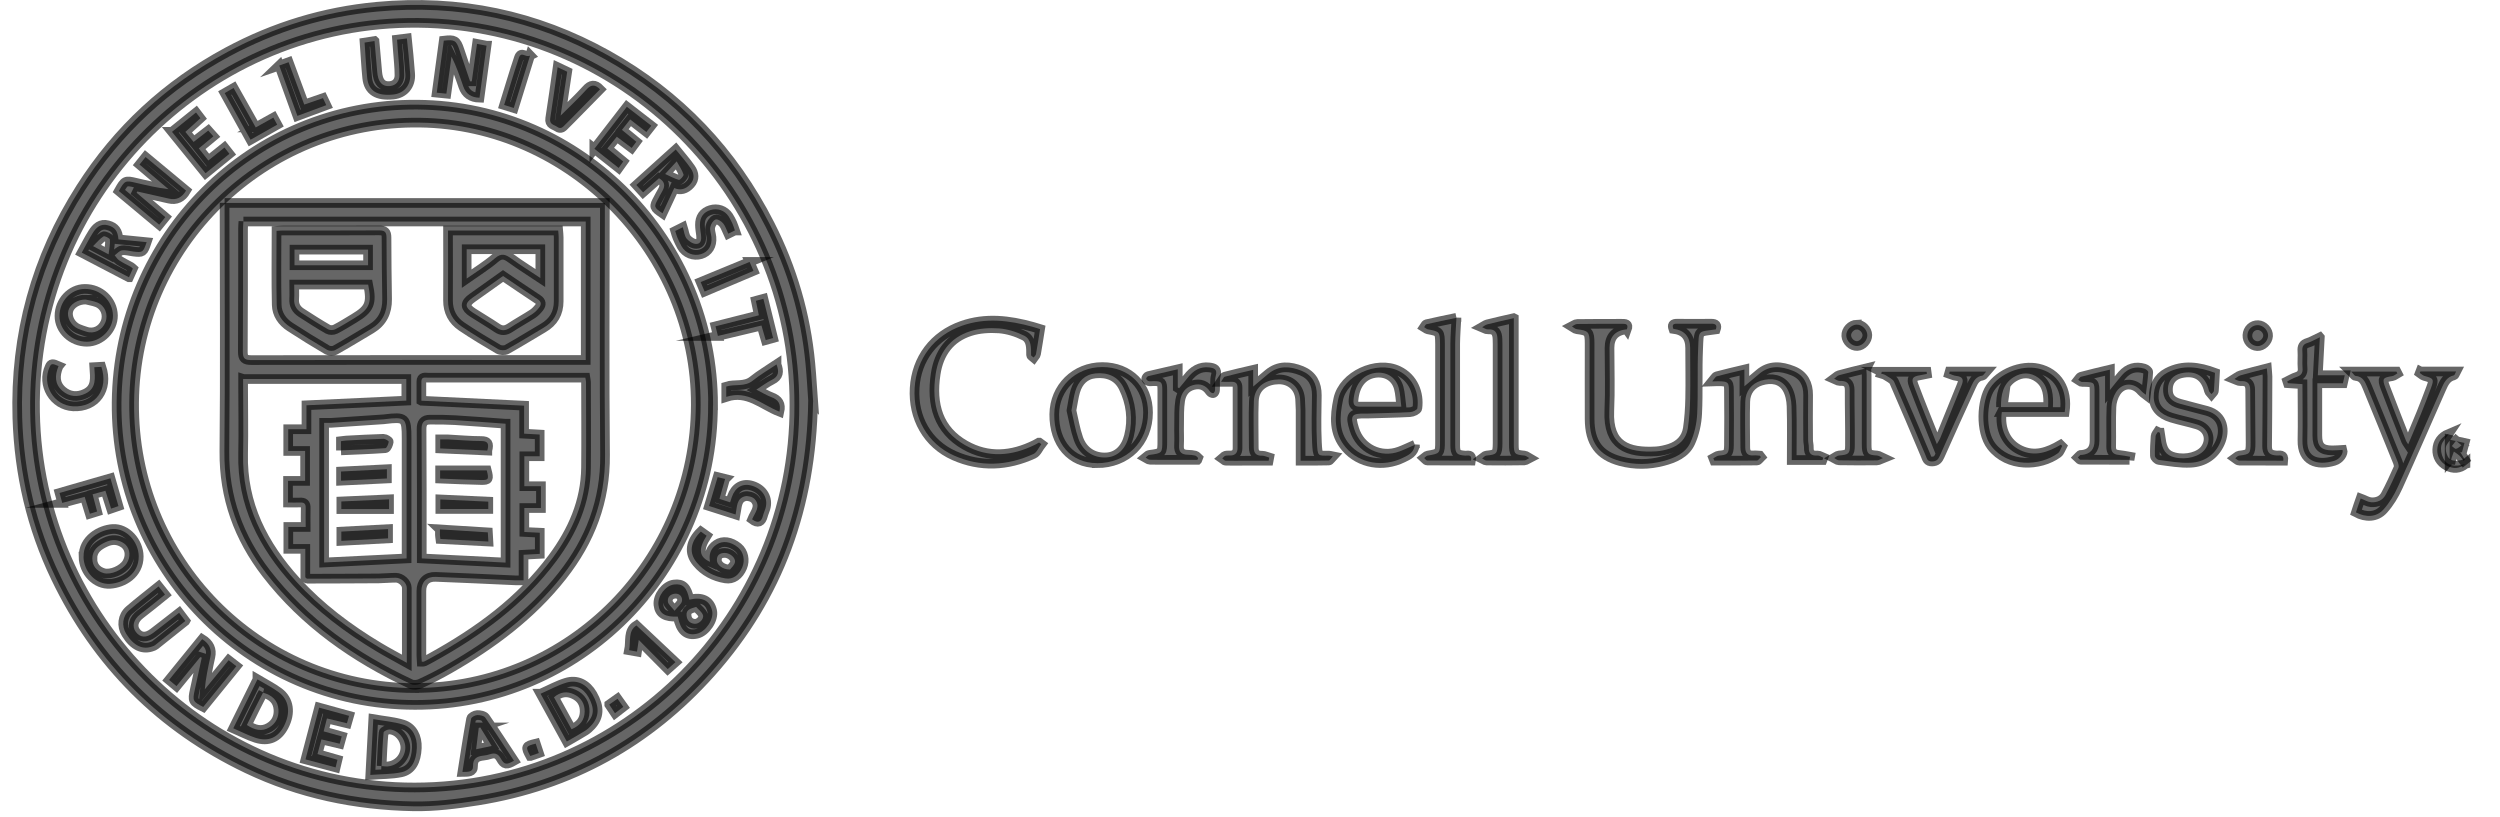 <svg width="150" height="49" viewBox="0 0 150 49" fill="none" xmlns="http://www.w3.org/2000/svg">
<g clip-path="url(#clip0_2585_1017)">
<path d="M48.783 24.102C48.673 30.406 46.726 35.777 42.682 40.325C38.927 44.543 34.252 47.133 28.672 48.031C27.398 48.234 26.094 48.402 24.808 48.379C21.331 48.315 17.983 47.62 14.825 46.114C9.645 43.639 5.815 39.81 3.336 34.647C1.887 31.629 1.146 28.431 1.041 25.076C0.891 20.082 2.16 15.475 4.842 11.275C7.061 7.799 10.01 5.075 13.649 3.117C16.447 1.611 19.437 0.701 22.606 0.406C27.525 -0.058 32.143 0.904 36.448 3.303C40.735 5.695 43.98 9.114 46.199 13.482C47.531 16.101 48.348 18.882 48.621 21.814C48.702 22.654 48.742 23.5 48.789 24.108L48.783 24.102ZM47.665 24.299C47.705 11.646 37.328 1.17 24.489 1.373C12.171 1.576 1.887 11.802 2.102 24.717C2.304 37.173 12.432 47.266 24.883 47.249C37.496 47.232 47.705 36.942 47.665 24.299Z" fill="black" fill-opacity="0.6" stroke="black" stroke-opacity="0.6" stroke-width="0.579" stroke-miterlimit="10"/>
<path d="M97.596 19.758C96.912 19.831 96.571 20.204 96.571 20.876C96.571 22.133 96.617 23.396 96.559 24.654C96.466 26.751 97.671 27.18 99.375 27.081C99.641 27.064 99.919 27 100.174 26.919C100.765 26.728 101.171 26.322 101.269 25.708C101.356 25.117 101.397 24.515 101.409 23.918C101.432 22.904 101.409 21.89 101.409 20.882C101.409 20.198 101.072 19.814 100.4 19.729C100.325 19.514 100.36 19.416 100.632 19.422C101.316 19.433 102 19.422 102.683 19.422C102.944 19.422 103.037 19.514 102.95 19.764C101.843 19.92 101.942 19.775 101.889 20.928C101.831 22.226 101.895 23.529 101.831 24.822C101.803 25.407 101.669 26.021 101.426 26.548C101.125 27.209 100.453 27.492 99.781 27.666C98.94 27.887 98.083 27.898 97.231 27.672C95.945 27.325 95.383 26.566 95.377 25.14C95.371 23.634 95.377 22.133 95.377 20.627C95.377 19.908 95.308 19.839 94.607 19.752C94.502 19.74 94.415 19.642 94.317 19.584C94.421 19.532 94.525 19.439 94.63 19.439C95.516 19.427 96.403 19.427 97.295 19.427C97.509 19.427 97.741 19.416 97.608 19.775L97.596 19.758Z" fill="black" fill-opacity="0.6" stroke="black" stroke-opacity="0.6" stroke-width="0.579" stroke-miterlimit="10"/>
<path d="M62.479 26.652C62.323 26.849 62.212 27.145 62.01 27.237C60.44 27.956 58.829 28.037 57.247 27.336C55.642 26.623 54.773 25.059 54.878 23.286C54.982 21.524 56.036 20.134 57.722 19.543C59.136 19.045 60.55 19.218 61.952 19.607C62.108 19.647 62.265 19.705 62.404 19.746C62.323 20.256 62.247 20.754 62.16 21.246C62.149 21.322 62.068 21.38 62.021 21.449C61.969 21.403 61.865 21.356 61.865 21.31C61.865 20.864 61.888 20.36 61.448 20.14C60.984 19.908 60.457 19.746 59.947 19.705C59.374 19.665 58.759 19.699 58.215 19.873C56.998 20.261 56.332 21.183 56.141 22.434C55.857 24.288 56.309 25.8 57.908 26.71C59.281 27.492 60.712 27.376 62.108 26.681C62.184 26.646 62.247 26.6 62.323 26.559C62.334 26.559 62.352 26.559 62.363 26.559C62.404 26.588 62.438 26.623 62.479 26.652Z" fill="black" fill-opacity="0.6" stroke="black" stroke-opacity="0.6" stroke-width="0.579" stroke-miterlimit="10"/>
<path d="M105.643 27.44C105.568 27.504 105.493 27.631 105.417 27.631C104.566 27.643 103.714 27.637 102.857 27.637C102.839 27.59 102.816 27.544 102.799 27.498C102.909 27.44 103.019 27.347 103.135 27.335C103.644 27.295 103.731 27.225 103.737 26.721C103.749 25.615 103.749 24.508 103.737 23.396C103.737 22.886 103.656 22.851 102.735 22.886C102.862 22.735 102.92 22.602 103.007 22.579C103.54 22.434 104.085 22.312 104.664 22.173V23.176C105.018 22.88 105.284 22.666 105.545 22.44C106.176 21.889 106.883 21.971 107.578 22.249C108.222 22.503 108.494 23.019 108.488 23.709C108.477 24.607 108.482 25.505 108.488 26.403C108.488 26.553 108.534 26.698 108.529 26.849C108.517 27.226 108.691 27.359 109.056 27.33C109.166 27.324 109.282 27.417 109.398 27.463C109.38 27.509 109.369 27.556 109.351 27.602H107.503C107.503 26.519 107.526 25.441 107.492 24.369C107.48 24.004 107.399 23.593 107.213 23.291C106.883 22.758 106.31 22.642 105.649 22.845C105.093 23.019 104.728 23.477 104.716 24.103C104.693 25.018 104.711 25.933 104.716 26.849C104.716 27.185 104.867 27.359 105.226 27.324C105.348 27.312 105.47 27.335 105.591 27.341C105.614 27.37 105.632 27.399 105.655 27.428L105.643 27.44Z" fill="black" fill-opacity="0.6" stroke="black" stroke-opacity="0.6" stroke-width="0.579" stroke-miterlimit="10"/>
<path d="M73.262 22.909C73.372 22.753 73.418 22.62 73.488 22.602C74.038 22.457 74.588 22.33 75.191 22.191V23.193C75.544 22.898 75.817 22.66 76.095 22.434C76.721 21.913 77.41 21.971 78.1 22.249C78.737 22.51 79.015 23.025 79.009 23.715C78.998 24.653 78.969 25.598 79.015 26.536C79.061 27.405 79.061 27.342 79.745 27.336C79.786 27.336 79.826 27.353 79.971 27.382C79.861 27.498 79.797 27.631 79.722 27.631C79.142 27.649 78.563 27.643 78.036 27.643C78.036 26.594 78.036 25.598 78.036 24.607C78.036 24.427 78.013 24.253 78.013 24.074C78.007 23.199 77.387 22.759 76.732 22.765C76.025 22.77 75.266 23.124 75.232 24.068C75.197 24.995 75.226 25.928 75.226 26.861C75.226 27.203 75.388 27.353 75.736 27.342C75.875 27.342 76.014 27.417 76.153 27.457C76.141 27.521 76.13 27.579 76.118 27.643C75.678 27.643 75.237 27.643 74.797 27.643C74.374 27.643 73.957 27.654 73.534 27.643C73.47 27.643 73.407 27.55 73.337 27.504C73.401 27.452 73.453 27.365 73.522 27.347C73.627 27.318 73.737 27.336 73.847 27.33C74.113 27.313 74.247 27.168 74.252 26.907C74.252 25.69 74.252 24.468 74.252 23.251C74.252 23.014 74.137 22.898 73.899 22.909C73.725 22.915 73.546 22.909 73.262 22.909Z" fill="black" fill-opacity="0.6" stroke="black" stroke-opacity="0.6" stroke-width="0.579" stroke-miterlimit="10"/>
<path d="M145.239 22.289H147.365C147.313 22.388 147.284 22.509 147.232 22.521C146.792 22.619 146.635 22.973 146.479 23.326C145.61 25.285 144.764 27.255 143.877 29.201C143.657 29.688 143.368 30.169 143.008 30.569C142.591 31.038 141.954 31.061 141.357 30.742C141.398 30.615 141.444 30.476 141.49 30.337C141.537 30.198 141.589 30.059 141.641 29.908C141.861 29.989 142.058 30.117 142.261 30.134C142.62 30.163 142.956 30.024 143.13 29.7C143.414 29.172 143.663 28.628 143.906 28.077C143.947 27.985 143.906 27.84 143.872 27.735C143.263 26.229 142.655 24.723 142.035 23.222C141.902 22.903 141.763 22.585 141.34 22.556C141.27 22.556 141.212 22.434 141.067 22.295H143.785C143.802 22.33 143.825 22.364 143.843 22.399C143.738 22.457 143.646 22.55 143.536 22.567C142.974 22.654 142.916 22.712 143.118 23.251C143.524 24.323 143.947 25.389 144.364 26.455C144.381 26.501 144.416 26.542 144.492 26.658C144.77 26.003 145.025 25.406 145.268 24.809C145.471 24.305 145.668 23.796 145.859 23.28C146.056 22.753 146.015 22.701 145.465 22.556C145.366 22.527 145.279 22.44 145.187 22.376C145.198 22.347 145.216 22.312 145.227 22.283L145.239 22.289Z" fill="black" fill-opacity="0.6" stroke="black" stroke-opacity="0.6" stroke-width="0.579" stroke-miterlimit="10"/>
<path d="M65.811 27.787C64.264 27.787 63.239 26.611 63.256 24.856C63.273 23.251 64.519 22.023 66.141 22.023C67.746 22.023 68.882 23.152 68.882 24.757C68.882 26.524 67.596 27.793 65.811 27.793V27.787ZM64.287 24.63C64.415 25.163 64.507 25.754 64.704 26.316C64.977 27.086 65.62 27.486 66.373 27.446C67.028 27.411 67.532 26.965 67.735 26.165C67.99 25.163 67.856 24.172 67.41 23.257C67.086 22.59 66.466 22.33 65.73 22.405C65.081 22.469 64.699 22.88 64.519 23.471C64.415 23.819 64.374 24.189 64.287 24.624V24.63Z" fill="black" fill-opacity="0.6" stroke="black" stroke-opacity="0.6" stroke-width="0.579" stroke-miterlimit="10"/>
<path d="M120.111 24.711C119.96 25.766 120.401 26.617 121.206 27.006C122.087 27.428 122.88 27.133 123.651 26.681C123.68 26.704 123.709 26.727 123.732 26.756C123.651 26.901 123.599 27.098 123.477 27.191C122.388 27.985 120.482 28.054 119.485 26.774C118.79 25.876 118.912 24.022 119.416 23.269C119.989 22.411 121.27 21.884 122.289 22.11C123.448 22.37 124.08 23.355 123.883 24.723H120.105L120.111 24.711ZM120.059 24.422H122.886C122.915 23.744 122.886 23.101 122.307 22.672C121.843 22.324 121.299 22.324 120.806 22.637C120.169 23.043 120.053 23.692 120.059 24.427V24.422Z" fill="black" fill-opacity="0.6" stroke="black" stroke-opacity="0.6" stroke-width="0.579" stroke-miterlimit="10"/>
<path d="M84.896 26.681C84.832 27.18 84.49 27.313 84.172 27.469C82.99 28.049 81.582 27.817 80.759 26.861C80.012 25.998 80.076 24.984 80.296 23.947C80.591 22.545 82.596 21.612 83.911 22.249C84.803 22.678 85.163 23.605 85.041 24.497C85.029 24.596 84.757 24.723 84.601 24.729C83.743 24.775 82.886 24.787 82.028 24.816C81.999 24.816 81.976 24.816 81.947 24.816C81.084 24.798 80.997 24.914 81.258 25.749C81.617 26.907 82.834 27.51 83.969 27.087C84.27 26.977 84.56 26.832 84.896 26.687V26.681ZM84.079 24.399C84.027 24.01 84.021 23.628 83.923 23.269C83.737 22.602 83.146 22.267 82.463 22.382C81.733 22.51 81.292 23.095 81.211 23.993C81.182 24.288 81.292 24.399 81.565 24.399C82.37 24.399 83.17 24.399 84.073 24.399H84.079Z" fill="black" fill-opacity="0.6" stroke="black" stroke-opacity="0.6" stroke-width="0.579" stroke-miterlimit="10"/>
<path d="M90.829 19.097C90.829 19.514 90.829 19.943 90.829 20.371C90.829 22.463 90.829 24.555 90.829 26.646C90.829 27.237 90.881 27.278 91.472 27.335C91.571 27.347 91.658 27.434 91.75 27.486C91.658 27.532 91.565 27.619 91.466 27.625C90.707 27.637 89.948 27.643 89.184 27.631C89.097 27.631 89.016 27.55 88.929 27.509C89.01 27.451 89.091 27.341 89.178 27.335C89.804 27.272 89.85 27.225 89.856 26.588C89.856 24.607 89.856 22.625 89.856 20.644C89.856 20.545 89.856 20.452 89.85 20.354C89.838 19.977 89.722 19.728 89.27 19.763C89.16 19.775 89.045 19.676 88.929 19.63C89.033 19.572 89.126 19.491 89.236 19.462C89.763 19.328 90.29 19.213 90.817 19.091L90.829 19.097Z" fill="black" fill-opacity="0.6" stroke="black" stroke-opacity="0.6" stroke-width="0.579" stroke-miterlimit="10"/>
<path d="M129.59 25.962C129.607 26.078 129.636 26.194 129.648 26.316C129.734 27.011 129.949 27.312 130.47 27.44C131.183 27.614 131.994 27.394 132.313 26.942C132.718 26.357 132.498 25.673 131.826 25.47C131.316 25.314 130.795 25.215 130.285 25.059C129.607 24.856 129.23 24.433 129.225 23.813C129.225 23.193 129.456 22.666 130.042 22.359C130.992 21.866 131.93 22.011 132.898 22.37C132.875 22.747 132.863 23.1 132.834 23.454C132.828 23.523 132.741 23.581 132.689 23.645C132.637 23.581 132.556 23.523 132.539 23.454C132.324 22.561 131.745 22.197 130.853 22.399C130.378 22.509 130.088 22.851 130.076 23.326C130.059 23.807 130.268 24.079 130.795 24.224C131.334 24.375 131.878 24.508 132.417 24.653C133.431 24.931 133.512 25.876 133.211 26.553C132.875 27.312 132.237 27.724 131.444 27.764C130.812 27.799 130.169 27.677 129.532 27.596C129.439 27.585 129.294 27.44 129.294 27.353C129.283 26.959 129.306 26.565 129.335 26.171C129.34 26.084 129.422 25.997 129.474 25.916C129.509 25.933 129.549 25.951 129.584 25.962H129.59Z" fill="black" fill-opacity="0.6" stroke="black" stroke-opacity="0.6" stroke-width="0.579" stroke-miterlimit="10"/>
<path d="M87.387 19.062C87.358 19.607 87.318 20.123 87.312 20.638C87.306 22.666 87.312 24.688 87.312 26.716C87.312 27.209 87.422 27.301 87.909 27.336C88.059 27.348 88.338 27.232 88.262 27.637C87.387 27.637 86.512 27.637 85.632 27.631C85.568 27.631 85.51 27.533 85.452 27.481C85.522 27.429 85.58 27.348 85.655 27.336C86.397 27.209 86.402 27.214 86.402 26.45C86.402 24.561 86.402 22.672 86.402 20.783C86.402 20.743 86.402 20.702 86.402 20.661C86.391 19.897 86.391 19.897 85.666 19.758C85.591 19.74 85.522 19.671 85.452 19.63C85.493 19.572 85.528 19.468 85.58 19.456C86.159 19.323 86.744 19.201 87.387 19.068V19.062Z" fill="black" fill-opacity="0.6" stroke="black" stroke-opacity="0.6" stroke-width="0.579" stroke-miterlimit="10"/>
<path d="M112.897 22.307H115.597C115.603 22.347 115.609 22.394 115.614 22.434C115.475 22.463 115.342 22.492 115.203 22.515C114.769 22.585 114.664 22.695 114.815 23.106C115.249 24.265 115.719 25.412 116.211 26.646C116.31 26.473 116.373 26.386 116.408 26.299C116.843 25.238 117.266 24.172 117.7 23.112C117.839 22.776 117.758 22.596 117.376 22.556C117.231 22.544 117.086 22.463 116.947 22.417L116.982 22.295H119.166C119.062 22.411 119.004 22.527 118.94 22.538C118.563 22.585 118.419 22.863 118.285 23.153C117.648 24.543 117.017 25.934 116.397 27.33C116.298 27.55 116.211 27.678 115.933 27.689C115.632 27.701 115.614 27.504 115.533 27.318C114.908 25.847 114.293 24.375 113.65 22.915C113.575 22.741 113.32 22.637 113.14 22.515C113.065 22.463 112.961 22.446 112.868 22.417C112.88 22.382 112.897 22.347 112.909 22.313L112.897 22.307Z" fill="black" fill-opacity="0.6" stroke="black" stroke-opacity="0.6" stroke-width="0.579" stroke-miterlimit="10"/>
<path d="M139.19 20.244C139.15 21.044 139.109 21.751 139.069 22.515H140.685C140.645 22.701 140.616 22.828 140.575 22.996H139.04C139.04 23.465 139.04 23.9 139.04 24.335C139.04 24.937 139.04 25.54 139.04 26.137C139.04 26.78 139.283 27.023 139.938 27.023C140.14 27.023 140.343 27.006 140.552 26.994C140.616 27.197 140.39 27.55 140.054 27.649C139.04 27.956 138.118 27.683 138.147 26.415C138.171 25.308 138.147 24.201 138.147 23.048C137.84 23.031 137.551 23.008 137.267 22.99C137.255 22.956 137.249 22.915 137.238 22.88C137.417 22.793 137.597 22.678 137.788 22.62C138.061 22.533 138.182 22.382 138.153 22.081C138.124 21.739 138.165 21.397 138.142 21.055C138.124 20.8 138.194 20.65 138.454 20.574C138.675 20.511 138.872 20.383 139.185 20.238L139.19 20.244Z" fill="black" fill-opacity="0.6" stroke="black" stroke-opacity="0.6" stroke-width="0.579" stroke-miterlimit="10"/>
<path d="M71.842 27.591C71.303 27.591 70.759 27.591 70.22 27.591C69.809 27.591 69.397 27.596 68.992 27.585C68.905 27.585 68.824 27.504 68.737 27.457C68.812 27.399 68.876 27.301 68.957 27.295C69.739 27.191 69.739 27.197 69.739 26.409C69.739 25.412 69.739 24.41 69.739 23.413C69.739 22.921 69.687 22.869 69.206 22.869C69.113 22.869 69.009 22.892 68.922 22.869C68.859 22.851 68.777 22.782 68.772 22.724C68.772 22.672 68.841 22.579 68.899 22.567C69.478 22.428 70.058 22.295 70.666 22.156V23.245C70.666 23.245 70.724 23.274 70.747 23.292C70.921 23.083 71.095 22.88 71.263 22.666C71.593 22.237 72.004 21.976 72.561 22.046C72.839 22.081 73.053 22.15 72.949 22.538C72.874 22.805 72.92 23.106 72.903 23.396C72.903 23.465 72.856 23.57 72.804 23.587C72.758 23.605 72.642 23.552 72.607 23.5C72.358 23.124 72.022 22.985 71.582 23.106C71.112 23.234 70.88 23.599 70.811 24.027C70.736 24.508 70.753 25.007 70.747 25.499C70.736 25.91 70.765 26.322 70.742 26.727C70.718 27.116 70.892 27.278 71.269 27.284C71.419 27.284 71.57 27.301 71.715 27.336C71.779 27.353 71.831 27.428 71.889 27.481C71.877 27.515 71.865 27.55 71.848 27.585L71.842 27.591Z" fill="black" fill-opacity="0.6" stroke="black" stroke-opacity="0.6" stroke-width="0.579" stroke-miterlimit="10"/>
<path d="M127.771 27.591C126.791 27.591 125.812 27.591 124.827 27.585C124.775 27.585 124.723 27.492 124.671 27.446C124.723 27.394 124.769 27.342 124.827 27.295C124.845 27.284 124.879 27.295 124.908 27.295C125.418 27.245 125.673 26.961 125.673 26.444C125.673 25.488 125.673 24.532 125.673 23.57C125.673 22.938 125.667 22.933 125.036 22.915C124.984 22.915 124.92 22.927 124.874 22.91C124.81 22.881 124.758 22.828 124.694 22.788C124.746 22.724 124.793 22.626 124.856 22.608C125.418 22.457 125.986 22.324 126.594 22.179V23.402C126.896 23.031 127.104 22.753 127.33 22.498C127.689 22.093 128.141 21.959 128.657 22.116C128.756 22.145 128.9 22.261 128.895 22.33C128.871 22.759 128.808 23.188 128.75 23.686C128.622 23.587 128.547 23.541 128.495 23.477C128.043 22.927 127.336 22.938 126.959 23.535C126.797 23.79 126.699 24.115 126.687 24.416C126.652 25.21 126.687 26.003 126.67 26.797C126.664 27.133 126.815 27.266 127.122 27.295C127.353 27.319 127.579 27.365 127.805 27.405C127.794 27.469 127.782 27.533 127.771 27.597V27.591Z" fill="black" fill-opacity="0.6" stroke="black" stroke-opacity="0.6" stroke-width="0.579" stroke-miterlimit="10"/>
<path d="M111.976 22.11C111.982 22.255 111.999 22.37 111.999 22.486C111.999 23.883 111.999 25.273 111.999 26.669C111.999 27.226 112.081 27.301 112.625 27.33C112.741 27.336 112.857 27.434 112.973 27.486C112.851 27.533 112.735 27.625 112.614 27.625C111.855 27.637 111.096 27.631 110.331 27.62C110.238 27.62 110.145 27.527 110.053 27.481C110.145 27.428 110.232 27.342 110.331 27.33C110.893 27.284 110.997 27.232 110.997 26.745C111.009 25.632 110.974 24.52 110.98 23.408C110.98 22.962 110.771 22.84 110.371 22.857C110.267 22.857 110.157 22.77 110.047 22.724C110.145 22.654 110.232 22.544 110.337 22.515C110.858 22.37 111.385 22.243 111.982 22.098L111.976 22.11Z" fill="black" fill-opacity="0.6" stroke="black" stroke-opacity="0.6" stroke-width="0.579" stroke-miterlimit="10"/>
<path d="M136.989 27.643C136.079 27.643 135.21 27.643 134.347 27.637C134.266 27.637 134.19 27.544 134.115 27.492C134.19 27.44 134.266 27.348 134.347 27.336C134.99 27.261 135.036 27.22 135.036 26.559C135.036 25.505 135.013 24.456 135.013 23.402C135.013 22.996 134.828 22.84 134.434 22.869C134.312 22.875 134.185 22.788 134.063 22.741C134.185 22.666 134.295 22.562 134.428 22.521C134.938 22.376 135.448 22.249 136.01 22.104C136.021 22.272 136.05 22.428 136.05 22.585C136.05 23.981 136.039 25.372 136.027 26.768C136.027 27.162 136.178 27.301 136.601 27.33C136.769 27.342 137.047 27.232 137 27.643H136.989Z" fill="black" fill-opacity="0.6" stroke="black" stroke-opacity="0.6" stroke-width="0.579" stroke-miterlimit="10"/>
<path d="M111.409 19.48C111.722 19.468 112.034 19.781 112.04 20.105C112.046 20.424 111.75 20.749 111.432 20.76C111.113 20.772 110.8 20.482 110.777 20.152C110.754 19.816 111.061 19.486 111.409 19.474V19.48Z" fill="black" fill-opacity="0.6" stroke="black" stroke-opacity="0.6" stroke-width="0.579" stroke-miterlimit="10"/>
<path d="M136.084 20.157C136.067 20.482 135.748 20.783 135.436 20.766C135.094 20.748 134.827 20.459 134.845 20.111C134.862 19.763 135.14 19.497 135.482 19.508C135.806 19.52 136.102 19.833 136.084 20.157Z" fill="black" fill-opacity="0.6" stroke="black" stroke-opacity="0.6" stroke-width="0.579" stroke-miterlimit="10"/>
<path d="M146.978 27.59V26.379C147.296 26.449 147.586 26.513 147.87 26.576C147.818 26.762 147.771 26.953 147.719 27.138C147.684 27.138 147.65 27.133 147.615 27.127L147.893 27.584C147.893 27.584 147.841 27.625 147.812 27.648C147.731 27.544 147.661 27.422 147.563 27.335C147.464 27.243 147.343 27.173 147.232 27.092C147.192 27.208 147.146 27.329 147.105 27.445C147.088 27.492 147.082 27.544 147.07 27.596C147.041 27.596 147.012 27.59 146.983 27.584L146.978 27.59ZM147.36 26.443C147.25 26.582 147.18 26.669 147.111 26.762C147.198 26.82 147.29 26.941 147.36 26.93C147.482 26.907 147.58 26.797 147.69 26.721C147.597 26.646 147.505 26.57 147.36 26.443Z" fill="black" fill-opacity="0.6" stroke="black" stroke-opacity="0.6" stroke-width="0.579" stroke-miterlimit="10"/>
<path d="M147.927 27.834C147.58 28.13 147.191 28.147 146.803 27.939C146.421 27.736 146.218 27.382 146.235 26.971C146.253 26.542 146.485 26.212 146.925 26.027C146.757 26.282 146.531 26.49 146.479 26.733C146.427 26.971 146.479 27.278 146.6 27.504C146.826 27.95 147.29 28.031 147.927 27.84V27.834Z" fill="black" fill-opacity="0.6" stroke="black" stroke-opacity="0.6" stroke-width="0.579" stroke-miterlimit="10"/>
<path d="M42.779 24.322C42.779 34.247 34.755 42.312 24.894 42.294C14.859 42.277 6.905 34.026 6.997 24.137C7.096 14.253 15.074 6.182 25.062 6.28C34.929 6.379 42.797 14.508 42.785 24.322H42.779ZM24.854 41.28C34.263 41.28 41.719 33.586 41.748 24.287C41.771 15.174 34.268 7.491 25.207 7.358C15.873 7.219 8.127 14.716 8.046 24.148C7.965 33.609 15.462 41.228 24.854 41.286V41.28Z" fill="black" fill-opacity="0.6" stroke="black" stroke-opacity="0.6" stroke-width="0.579" stroke-miterlimit="10"/>
<path d="M8.203 11.57C8.771 12.051 9.338 12.532 9.918 13.03C9.802 13.175 9.692 13.314 9.553 13.482C8.73 12.799 7.93 12.127 7.131 11.46C7.484 10.829 7.519 10.817 8.151 10.968C8.788 11.118 9.425 11.269 10.109 11.35C9.541 10.869 8.973 10.383 8.371 9.873C8.487 9.728 8.597 9.595 8.736 9.421C9.558 10.105 10.364 10.777 11.163 11.437C10.916 11.862 10.574 12.022 10.138 11.918C9.506 11.773 8.869 11.628 8.237 11.489C8.226 11.512 8.209 11.541 8.197 11.565L8.203 11.57Z" fill="black" fill-opacity="0.6" stroke="black" stroke-opacity="0.6" stroke-width="0.579" stroke-miterlimit="10"/>
<path d="M29.193 2.741C29.048 3.819 28.909 4.844 28.77 5.864C28.272 5.852 27.948 5.626 27.797 5.186C27.588 4.583 27.386 3.981 27.09 3.396C26.992 4.12 26.893 4.85 26.783 5.62C26.592 5.603 26.424 5.586 26.204 5.562C26.349 4.502 26.488 3.471 26.627 2.44C27.276 2.364 27.374 2.422 27.565 2.99C27.779 3.622 27.988 4.247 28.203 4.879C28.237 4.879 28.272 4.879 28.307 4.879C28.411 4.143 28.515 3.407 28.62 2.631C28.828 2.671 29.002 2.706 29.187 2.741H29.193Z" fill="black" fill-opacity="0.6" stroke="black" stroke-opacity="0.6" stroke-width="0.579" stroke-miterlimit="10"/>
<path d="M12.009 39.433C11.545 40.001 11.076 40.569 10.589 41.166C10.439 41.038 10.305 40.928 10.143 40.795C10.821 39.966 11.476 39.155 12.13 38.35C12.559 38.616 12.723 38.97 12.623 39.41C12.484 40.047 12.345 40.685 12.287 41.363C12.756 40.789 13.225 40.215 13.718 39.613C13.874 39.735 14.008 39.839 14.181 39.972C13.509 40.801 12.849 41.612 12.194 42.417C11.568 42.099 11.545 42.041 11.684 41.403C11.829 40.754 11.968 40.105 12.107 39.456C12.072 39.445 12.043 39.439 12.009 39.428V39.433Z" fill="black" fill-opacity="0.6" stroke="black" stroke-opacity="0.6" stroke-width="0.579" stroke-miterlimit="10"/>
<path d="M32.438 41.623C32.977 41.386 33.458 41.119 33.968 40.963C34.623 40.76 35.191 41.05 35.55 41.669C35.984 42.423 35.961 43.019 35.457 43.547C35.353 43.657 35.243 43.761 35.115 43.842C34.767 44.056 34.414 44.259 34.008 44.491C33.487 43.541 32.983 42.62 32.433 41.623H32.438ZM33.238 41.837C33.591 42.481 33.939 43.112 34.292 43.755C34.802 43.541 35.069 43.205 35.08 42.706C35.092 42.226 34.872 41.861 34.437 41.658C34.02 41.461 33.62 41.507 33.238 41.837Z" fill="black" fill-opacity="0.6" stroke="black" stroke-opacity="0.6" stroke-width="0.579" stroke-miterlimit="10"/>
<path d="M22.397 43.147C23.035 43.257 23.62 43.303 24.17 43.471C24.75 43.645 25.039 44.207 25.01 44.874C24.976 45.673 24.692 46.206 24.072 46.339C23.487 46.461 22.872 46.444 22.218 46.496C22.282 45.325 22.334 44.283 22.397 43.147ZM22.89 45.963C23.046 45.974 23.156 45.998 23.261 45.986C23.863 45.934 24.327 45.43 24.321 44.839C24.315 44.306 23.881 43.796 23.377 43.767C23.255 43.761 23.023 43.871 23.017 43.947C22.954 44.607 22.93 45.273 22.896 45.963H22.89Z" fill="black" fill-opacity="0.6" stroke="black" stroke-opacity="0.6" stroke-width="0.579" stroke-miterlimit="10"/>
<path d="M5.016 33.396C4.987 32.365 6.001 31.785 6.771 31.739C7.576 31.693 8.318 32.504 8.324 33.385C8.33 34.45 7.385 34.978 6.609 35.03C5.757 35.088 5.021 34.306 5.01 33.396H5.016ZM5.543 33.523C5.537 33.941 5.786 34.259 6.221 34.387C6.644 34.508 7.356 34.207 7.611 33.79C7.843 33.419 7.814 32.962 7.542 32.689C7.513 32.66 7.484 32.631 7.449 32.608C7.09 32.359 6.719 32.347 6.325 32.533C5.89 32.736 5.543 32.99 5.537 33.529L5.543 33.523Z" fill="black" fill-opacity="0.6" stroke="black" stroke-opacity="0.6" stroke-width="0.579" stroke-miterlimit="10"/>
<path d="M15.445 40.76C15.914 41.038 16.343 41.252 16.726 41.536C17.345 41.994 17.45 42.77 17.038 43.564C16.679 44.254 16.117 44.514 15.358 44.277C14.906 44.132 14.483 43.906 13.997 43.697C14.483 42.712 14.947 41.78 15.445 40.766V40.76ZM15.787 41.548C15.619 41.884 15.457 42.197 15.294 42.515C15.132 42.84 14.976 43.164 14.813 43.5C15.271 43.802 15.706 43.917 16.158 43.645C16.558 43.408 16.737 43.02 16.708 42.573C16.673 42.035 16.343 41.716 15.781 41.559L15.787 41.548Z" fill="black" fill-opacity="0.6" stroke="black" stroke-opacity="0.6" stroke-width="0.579" stroke-miterlimit="10"/>
<path d="M7.733 16.634C6.771 16.13 5.868 15.655 4.906 15.157C5.132 14.751 5.329 14.351 5.566 13.98C5.769 13.656 6.036 13.395 6.476 13.517C6.899 13.633 7.067 13.865 7.107 14.363C7.669 14.421 8.231 14.473 8.799 14.531C8.591 15.145 8.562 15.162 8.005 15.093C7.774 15.064 7.536 14.989 7.316 15.023C7.16 15.046 7.026 15.214 6.881 15.319C6.968 15.423 7.044 15.551 7.148 15.62C7.374 15.771 7.623 15.887 7.861 16.02C7.895 16.037 7.919 16.072 7.971 16.118C7.901 16.275 7.832 16.431 7.739 16.634H7.733ZM6.516 15.255C6.557 14.902 6.621 14.635 6.592 14.374C6.586 14.293 6.273 14.137 6.209 14.183C5.989 14.322 5.821 14.537 5.584 14.768C5.92 14.948 6.146 15.064 6.516 15.261V15.255Z" fill="black" fill-opacity="0.6" stroke="black" stroke-opacity="0.6" stroke-width="0.579" stroke-miterlimit="10"/>
<path d="M41.361 35.98C42.126 35.795 42.589 36.032 42.728 36.646C42.844 37.151 42.346 37.904 41.813 38.025C41.199 38.164 40.839 37.84 40.666 36.994C39.918 37.035 39.565 36.82 39.507 36.293C39.449 35.766 39.93 35.134 40.44 35.071C40.972 35.001 41.216 35.244 41.361 35.98ZM41.766 36.415C41.413 36.519 41.169 36.583 41.193 36.913C41.21 37.203 41.372 37.4 41.674 37.429C41.934 37.452 42.253 37.145 42.178 36.907C42.114 36.716 41.911 36.577 41.766 36.409V36.415ZM40.474 36.646C40.689 36.38 40.897 36.229 40.92 36.055C40.955 35.824 40.793 35.598 40.503 35.621C40.219 35.644 40.034 35.835 40.075 36.113C40.098 36.264 40.277 36.397 40.474 36.646Z" fill="black" fill-opacity="0.6" stroke="black" stroke-opacity="0.6" stroke-width="0.579" stroke-miterlimit="10"/>
<path d="M39.541 10.695C39.217 10.985 38.921 11.246 38.585 11.541C38.464 11.408 38.336 11.275 38.18 11.101C38.962 10.4 39.727 9.711 40.544 8.969C40.856 9.357 41.175 9.711 41.442 10.099C41.65 10.394 41.697 10.742 41.424 11.043C41.152 11.35 40.816 11.449 40.457 11.281C40.213 11.796 39.982 12.295 39.75 12.799C39.228 12.434 39.223 12.416 39.489 11.93C39.576 11.773 39.651 11.611 39.744 11.46C39.929 11.142 39.883 10.893 39.541 10.695ZM39.912 10.441C40.202 10.574 40.462 10.719 40.735 10.794C40.798 10.811 41.042 10.545 41.013 10.47C40.926 10.209 40.764 9.971 40.602 9.682C40.347 9.96 40.179 10.145 39.906 10.441H39.912Z" fill="black" fill-opacity="0.6" stroke="black" stroke-opacity="0.6" stroke-width="0.579" stroke-miterlimit="10"/>
<path d="M11.111 37.266C10.491 37.759 9.9 38.24 9.303 38.709C9.262 38.744 9.205 38.761 9.158 38.779C8.573 39.01 8.017 38.75 7.571 38.025C7.281 37.562 7.345 36.965 7.762 36.606C8.318 36.125 8.903 35.679 9.512 35.186C9.639 35.349 9.755 35.493 9.9 35.673C9.39 36.084 8.909 36.484 8.411 36.861C8.011 37.168 7.901 37.579 8.15 37.915C8.411 38.263 8.77 38.292 9.193 37.973C9.703 37.585 10.207 37.185 10.746 36.768C10.867 36.93 10.983 37.075 11.117 37.255L11.111 37.266Z" fill="black" fill-opacity="0.6" stroke="black" stroke-opacity="0.6" stroke-width="0.579" stroke-miterlimit="10"/>
<path d="M22.472 2.468C22.53 3.129 22.582 3.725 22.634 4.322C22.646 4.444 22.663 4.566 22.698 4.681C22.802 5.029 23.04 5.203 23.405 5.162C23.782 5.122 23.967 4.855 23.967 4.519C23.967 4.032 23.909 3.54 23.874 3.053C23.857 2.839 23.84 2.625 23.822 2.381C24.025 2.358 24.199 2.335 24.413 2.306C24.448 2.665 24.483 2.995 24.517 3.326C24.552 3.691 24.581 4.061 24.61 4.426C24.662 5.104 24.251 5.603 23.596 5.672C22.629 5.771 22.113 5.452 22.032 4.676C21.962 3.986 21.928 3.291 21.875 2.555C22.061 2.526 22.241 2.497 22.466 2.462L22.472 2.468Z" fill="black" fill-opacity="0.6" stroke="black" stroke-opacity="0.6" stroke-width="0.579" stroke-miterlimit="10"/>
<path d="M27.745 46.316C27.919 45.221 28.075 44.167 28.267 43.124C28.284 43.026 28.504 42.91 28.632 42.904C28.794 42.898 29.031 42.944 29.113 43.054C29.703 43.906 30.265 44.781 30.839 45.644C30.387 45.899 30.265 45.899 30.04 45.499C29.877 45.216 29.692 45.163 29.408 45.25C29.28 45.291 29.141 45.326 29.008 45.337C28.626 45.378 28.371 45.499 28.382 45.963C28.394 46.34 28.081 46.311 27.745 46.316ZM28.823 43.645C28.788 43.657 28.759 43.663 28.724 43.675C28.672 44.086 28.626 44.497 28.568 44.955C28.898 44.885 29.17 44.828 29.501 44.758C29.252 44.352 29.031 43.999 28.817 43.645H28.823Z" fill="black" fill-opacity="0.6" stroke="black" stroke-opacity="0.6" stroke-width="0.579" stroke-miterlimit="10"/>
<path d="M6.778 18.929C6.789 19.751 6.048 20.505 5.213 20.505C4.31 20.505 3.562 19.803 3.568 18.957C3.568 18.077 4.257 17.341 5.086 17.335C6.007 17.324 6.76 18.036 6.778 18.929ZM5.167 17.973C4.651 17.955 4.199 18.262 4.101 18.639C3.997 19.039 4.252 19.525 4.669 19.716C4.831 19.792 4.999 19.838 5.167 19.896C5.648 20.058 6.135 19.815 6.326 19.334C6.511 18.865 6.297 18.332 5.827 18.146C5.59 18.054 5.329 18.019 5.161 17.978L5.167 17.973Z" fill="black" fill-opacity="0.6" stroke="black" stroke-opacity="0.6" stroke-width="0.579" stroke-miterlimit="10"/>
<path d="M42.05 31.895C42.166 31.976 42.282 32.063 42.398 32.144C41.882 32.944 41.946 33.425 42.601 33.709C42.52 33.274 42.63 32.921 42.995 32.672C43.36 32.422 43.846 32.492 44.281 32.845C44.611 33.118 44.715 33.616 44.536 34.039C44.333 34.514 43.974 34.781 43.528 34.705C42.85 34.595 42.253 34.288 41.813 33.755C41.32 33.17 41.419 32.515 42.05 31.895ZM43.8 34.172C43.869 34.074 44.055 33.929 44.095 33.743C44.159 33.477 43.8 33.17 43.481 33.176C43.203 33.176 43.006 33.297 43.012 33.61C43.012 33.888 43.342 34.172 43.8 34.172Z" fill="black" fill-opacity="0.6" stroke="black" stroke-opacity="0.6" stroke-width="0.579" stroke-miterlimit="10"/>
<path d="M33.458 4.033C33.666 4.132 33.834 4.213 34.032 4.305C33.904 5.151 33.777 5.991 33.638 6.936C34.2 6.374 34.709 5.904 35.173 5.389C35.451 5.076 35.683 5.035 36.001 5.36C35.422 5.951 34.843 6.542 34.258 7.133C34.142 7.249 34.026 7.364 33.91 7.48C33.777 7.619 33.655 7.77 33.435 7.614C33.249 7.48 32.954 7.475 33.012 7.11C33.174 6.101 33.307 5.088 33.458 4.033Z" fill="black" fill-opacity="0.6" stroke="black" stroke-opacity="0.6" stroke-width="0.579" stroke-miterlimit="10"/>
<path d="M19.147 42.457C19.784 42.631 20.346 42.782 20.943 42.95C20.897 43.106 20.862 43.233 20.816 43.396C20.422 43.303 20.039 43.21 19.616 43.106C19.547 43.373 19.489 43.616 19.419 43.882C19.796 43.987 20.138 44.079 20.503 44.184C20.462 44.328 20.427 44.456 20.381 44.624C20.022 44.537 19.68 44.462 19.286 44.363C19.211 44.647 19.135 44.931 19.049 45.244C19.46 45.36 19.837 45.47 20.248 45.586C20.213 45.731 20.184 45.852 20.138 46.044C19.529 45.881 18.944 45.731 18.33 45.563C18.608 44.514 18.869 43.506 19.147 42.457Z" fill="black" fill-opacity="0.6" stroke="black" stroke-opacity="0.6" stroke-width="0.579" stroke-miterlimit="10"/>
<path d="M35.659 8.934C36.314 8.088 36.951 7.266 37.612 6.408C38.104 6.791 38.574 7.156 39.078 7.544C38.979 7.671 38.892 7.781 38.782 7.92C38.452 7.66 38.139 7.422 37.809 7.167C37.635 7.382 37.49 7.573 37.316 7.793C37.606 8.03 37.878 8.256 38.179 8.506C38.093 8.627 38.006 8.737 37.901 8.876C37.6 8.65 37.322 8.442 37.009 8.204C36.818 8.436 36.644 8.656 36.441 8.905C36.76 9.166 37.056 9.415 37.392 9.693C37.305 9.815 37.224 9.931 37.119 10.076C36.615 9.682 36.14 9.305 35.659 8.923V8.934Z" fill="black" fill-opacity="0.6" stroke="black" stroke-opacity="0.6" stroke-width="0.579" stroke-miterlimit="10"/>
<path d="M10.323 7.909C10.821 7.509 11.273 7.138 11.76 6.75C11.852 6.872 11.933 6.97 12.026 7.092C11.719 7.376 11.429 7.637 11.122 7.915C11.29 8.117 11.441 8.309 11.615 8.517C11.916 8.285 12.188 8.071 12.495 7.834C12.6 7.949 12.692 8.059 12.802 8.181C12.513 8.424 12.24 8.65 11.928 8.905C12.119 9.149 12.298 9.375 12.501 9.63C12.837 9.363 13.139 9.12 13.469 8.853C13.573 8.981 13.66 9.097 13.764 9.23C13.277 9.624 12.814 10 12.333 10.394C11.649 9.548 11.001 8.749 10.317 7.909H10.323Z" fill="black" fill-opacity="0.6" stroke="black" stroke-opacity="0.6" stroke-width="0.579" stroke-miterlimit="10"/>
<path d="M43.504 28.744C43.383 29.161 43.278 29.526 43.168 29.932C43.394 30.007 43.597 30.071 43.806 30.14C43.846 30.013 43.875 29.926 43.904 29.839C44.113 29.225 44.57 28.97 45.138 29.149C45.781 29.352 46.106 29.914 45.926 30.511C45.886 30.656 45.816 30.789 45.781 30.934C45.683 31.322 45.48 31.426 45.127 31.16C45.283 30.777 45.671 30.384 45.283 29.949C45.167 29.816 44.877 29.735 44.704 29.775C44.182 29.908 44.228 30.407 44.136 30.87C43.603 30.702 43.087 30.534 42.542 30.36C42.722 29.764 42.884 29.207 43.058 28.628C43.215 28.669 43.348 28.698 43.51 28.738L43.504 28.744Z" fill="black" fill-opacity="0.6" stroke="black" stroke-opacity="0.6" stroke-width="0.579" stroke-miterlimit="10"/>
<path d="M44.084 13.83C43.933 13.905 43.823 13.958 43.696 14.021C43.591 13.801 43.527 13.569 43.388 13.401C43.284 13.274 43.041 13.123 42.931 13.17C42.786 13.228 42.653 13.448 42.618 13.622C42.577 13.813 42.664 14.021 42.687 14.23C42.734 14.74 42.496 15.116 42.056 15.25C41.61 15.383 41.135 15.197 40.897 14.78C40.804 14.612 40.723 14.438 40.648 14.265C40.596 14.143 40.561 14.01 40.515 13.859C40.671 13.778 40.81 13.709 40.967 13.633C41.048 13.888 41.065 14.149 41.198 14.317C41.332 14.479 41.581 14.641 41.778 14.636C42.067 14.636 42.096 14.352 42.062 14.102C42.038 13.9 41.998 13.697 41.998 13.494C41.992 13.031 42.212 12.729 42.629 12.602C43.041 12.474 43.475 12.619 43.713 12.979C43.8 13.112 43.875 13.262 43.945 13.413C44.002 13.535 44.037 13.668 44.095 13.83H44.084Z" fill="black" fill-opacity="0.6" stroke="black" stroke-opacity="0.6" stroke-width="0.579" stroke-miterlimit="10"/>
<path d="M3.51 21.971C3.278 22.533 3.278 23.048 3.747 23.454C4.159 23.807 4.645 23.848 5.126 23.616C5.804 23.291 5.7 22.672 5.659 22.034C5.798 22.029 5.943 22.023 6.082 22.011C6.528 23.355 5.734 24.45 4.39 24.381C3.22 24.317 2.484 23.083 2.982 22.011C3.075 21.808 3.139 21.802 3.515 21.965L3.51 21.971Z" fill="black" fill-opacity="0.6" stroke="black" stroke-opacity="0.6" stroke-width="0.579" stroke-miterlimit="10"/>
<path d="M46.592 21.872C46.755 22.295 46.726 22.59 46.308 22.793C46.007 22.944 45.735 23.152 45.381 23.378C45.717 23.546 45.99 23.72 46.285 23.83C46.697 23.981 46.87 24.242 46.766 24.699C45.741 24.3 44.86 23.39 43.574 23.813V23.193C44.089 23.025 44.68 23.234 45.173 22.834C45.607 22.48 46.094 22.202 46.592 21.866V21.872Z" fill="black" fill-opacity="0.6" stroke="black" stroke-opacity="0.6" stroke-width="0.579" stroke-miterlimit="10"/>
<path d="M3.735 30.175C3.678 29.96 3.631 29.792 3.573 29.578C4.587 29.282 5.578 28.998 6.627 28.697C6.789 29.259 6.945 29.792 7.107 30.366C6.963 30.418 6.829 30.464 6.667 30.517C6.551 30.151 6.441 29.821 6.325 29.445C6.059 29.52 5.821 29.584 5.555 29.659C5.647 30.018 5.734 30.331 5.827 30.69C5.682 30.737 5.549 30.777 5.393 30.824C5.288 30.476 5.19 30.163 5.08 29.81C4.634 29.931 4.205 30.047 3.73 30.175H3.735Z" fill="black" fill-opacity="0.6" stroke="black" stroke-opacity="0.6" stroke-width="0.579" stroke-miterlimit="10"/>
<path d="M43.075 20.157C43.023 19.954 42.983 19.786 42.931 19.578C43.8 19.358 44.646 19.143 45.532 18.917C45.474 18.622 45.416 18.349 45.352 18.048C45.497 18.008 45.631 17.973 45.804 17.927C46.001 18.715 46.187 19.479 46.384 20.279C46.239 20.319 46.117 20.36 45.943 20.406C45.856 20.117 45.781 19.844 45.688 19.531C44.814 19.74 43.962 19.949 43.07 20.157H43.075Z" fill="black" fill-opacity="0.6" stroke="black" stroke-opacity="0.6" stroke-width="0.579" stroke-miterlimit="10"/>
<path d="M15.34 7.648C15.705 7.445 16.035 7.26 16.401 7.057C16.476 7.202 16.545 7.324 16.632 7.48C16.088 7.787 15.584 8.071 15.033 8.384C14.523 7.463 14.014 6.547 13.48 5.585C13.649 5.487 13.811 5.394 14.014 5.278C14.454 6.061 14.883 6.831 15.346 7.648H15.34Z" fill="black" fill-opacity="0.6" stroke="black" stroke-opacity="0.6" stroke-width="0.579" stroke-miterlimit="10"/>
<path d="M16.748 3.935C16.951 3.865 17.113 3.807 17.316 3.732C17.629 4.578 17.93 5.406 18.255 6.275C18.637 6.142 18.991 6.02 19.379 5.887C19.443 6.02 19.495 6.142 19.576 6.31C18.997 6.525 18.44 6.733 17.844 6.953C17.479 5.945 17.125 4.96 16.754 3.929L16.748 3.935Z" fill="black" fill-opacity="0.6" stroke="black" stroke-opacity="0.6" stroke-width="0.579" stroke-miterlimit="10"/>
<path d="M40.526 39.729C40.335 39.897 40.208 40.019 40.063 40.146C39.501 39.578 38.944 39.016 38.325 38.396C38.284 38.669 38.255 38.865 38.22 39.097C38.064 39.068 37.925 39.039 37.745 39.01C37.855 38.466 37.67 37.857 38.185 37.527C38.968 38.269 39.732 38.981 40.526 39.729Z" fill="black" fill-opacity="0.6" stroke="black" stroke-opacity="0.6" stroke-width="0.579" stroke-miterlimit="10"/>
<path d="M31.806 3.326C31.453 4.462 31.146 5.453 30.827 6.478C30.63 6.414 30.456 6.362 30.248 6.299C30.549 5.337 30.821 4.398 31.134 3.471C31.279 3.042 31.534 3.483 31.812 3.332L31.806 3.326Z" fill="black" fill-opacity="0.6" stroke="black" stroke-opacity="0.6" stroke-width="0.579" stroke-miterlimit="10"/>
<path d="M44.976 15.713C45.057 15.899 45.121 16.05 45.208 16.252C44.229 16.664 43.273 17.069 42.276 17.492C42.195 17.301 42.126 17.133 42.039 16.924C43.018 16.519 43.974 16.131 44.982 15.713H44.976Z" fill="black" fill-opacity="0.6" stroke="black" stroke-opacity="0.6" stroke-width="0.579" stroke-miterlimit="10"/>
<path d="M36.557 42.272C36.725 42.156 36.876 42.052 37.05 41.925C37.171 42.093 37.27 42.232 37.397 42.411C37.229 42.539 37.073 42.655 36.899 42.794C36.777 42.614 36.673 42.458 36.557 42.278V42.272Z" fill="black" fill-opacity="0.6" stroke="black" stroke-opacity="0.6" stroke-width="0.579" stroke-miterlimit="10"/>
<path d="M31.818 45.36C31.517 44.804 31.534 44.769 32.143 44.619C32.2 44.798 32.258 44.978 32.328 45.181C32.143 45.245 31.992 45.297 31.824 45.36H31.818Z" fill="black" fill-opacity="0.6" stroke="black" stroke-opacity="0.6" stroke-width="0.579" stroke-miterlimit="10"/>
<path d="M13.475 12.178H36.291C36.291 12.37 36.291 12.543 36.291 12.717C36.291 17.573 36.256 22.434 36.303 27.289C36.332 30.047 35.41 32.428 33.736 34.554C31.888 36.901 29.535 38.651 26.969 40.122C26.401 40.447 25.816 40.748 25.219 41.02C25.057 41.096 24.802 41.119 24.651 41.043C21.273 39.462 18.272 37.376 15.972 34.398C14.321 32.254 13.44 29.85 13.463 27.098C13.51 22.294 13.475 17.491 13.475 12.688C13.475 12.526 13.475 12.364 13.475 12.167V12.178ZM14.605 13.285C14.593 13.453 14.582 13.586 14.582 13.72C14.582 16.182 14.587 18.644 14.57 21.107C14.57 21.512 14.692 21.605 15.08 21.605C21.604 21.593 28.133 21.599 34.657 21.599H35.144V13.291H14.605V13.285ZM25.294 24.044C27.386 24.143 29.396 24.241 31.447 24.34V26.02C31.783 26.037 32.09 26.055 32.38 26.072V27.376H31.459V29.172H32.456V30.481H31.459V31.918C31.783 31.935 32.073 31.953 32.386 31.964V33.233C32.062 33.251 31.754 33.268 31.413 33.285V34.821C31.227 34.821 31.077 34.821 30.926 34.821C29.333 34.751 27.739 34.67 26.14 34.612C25.596 34.589 25.283 34.919 25.283 35.458C25.283 36.744 25.283 38.031 25.283 39.317C25.283 39.444 25.3 39.572 25.306 39.699C25.381 39.699 25.41 39.711 25.433 39.699C25.59 39.618 25.752 39.537 25.903 39.45C28.689 37.909 31.239 36.066 33.162 33.471C34.35 31.866 35.138 30.099 35.161 28.059C35.179 26.35 35.161 24.641 35.161 22.926C35.161 22.851 35.138 22.77 35.121 22.66C34.924 22.66 34.75 22.66 34.576 22.66C33.301 22.66 32.032 22.66 30.758 22.66C29.06 22.66 27.369 22.66 25.671 22.66C25.509 22.66 25.283 22.596 25.283 22.886C25.283 23.279 25.283 23.673 25.283 24.038L25.294 24.044ZM14.587 22.735C14.587 22.897 14.587 23.042 14.587 23.192C14.587 24.531 14.616 25.875 14.587 27.213C14.512 30.244 15.793 32.712 17.768 34.885C19.205 36.46 20.897 37.729 22.722 38.824C23.249 39.143 23.799 39.427 24.408 39.769C24.408 38.199 24.414 36.733 24.408 35.273C24.408 34.971 24.06 34.664 23.753 34.664C23.411 34.664 23.07 34.699 22.728 34.705C21.291 34.717 19.86 34.717 18.423 34.722C18.4 34.722 18.382 34.693 18.319 34.635V32.932H17.299V31.617H18.342C18.342 31.211 18.33 30.846 18.342 30.481C18.353 30.22 18.243 30.139 18.006 30.151C17.768 30.163 17.525 30.151 17.282 30.151V28.853H18.307V27.057H17.293V25.753H18.388V24.317C20.41 24.224 22.38 24.131 24.379 24.038V22.741H14.605L14.587 22.735ZM30.329 25.423C29.304 25.348 28.301 25.273 27.299 25.209C26.795 25.18 26.291 25.174 25.793 25.18C25.428 25.18 25.288 25.365 25.294 25.759C25.312 28.233 25.306 30.707 25.306 33.181C25.306 33.314 25.306 33.448 25.306 33.505C27.009 33.593 28.66 33.674 30.335 33.755V25.423H30.329ZM24.396 33.505C24.396 33.39 24.396 33.227 24.396 33.065V26.298C24.396 25.064 24.321 25 23.081 25.151C23.07 25.151 23.052 25.151 23.041 25.157C21.98 25.226 20.914 25.302 19.854 25.371C19.721 25.377 19.593 25.371 19.448 25.371V33.749C21.1 33.668 22.71 33.587 24.396 33.505Z" fill="black" fill-opacity="0.6" stroke="black" stroke-opacity="0.6" stroke-width="0.579" stroke-miterlimit="10"/>
<path d="M26.881 13.83H33.492C33.504 13.969 33.521 14.114 33.521 14.253C33.521 15.527 33.521 16.796 33.521 18.071C33.521 18.795 33.208 19.322 32.588 19.681C31.858 20.11 31.14 20.556 30.404 20.968C30.277 21.037 30.027 21.026 29.894 20.95C29.153 20.516 28.411 20.07 27.698 19.589C27.16 19.224 26.876 18.697 26.881 18.024C26.893 16.645 26.881 15.261 26.881 13.83ZM30.184 16.559C29.558 17.005 28.944 17.439 28.336 17.874C27.878 18.198 27.884 18.442 28.365 18.755C28.846 19.067 29.344 19.351 29.819 19.676C30.097 19.867 30.323 19.849 30.59 19.676C31.036 19.38 31.505 19.125 31.951 18.836C32.108 18.731 32.241 18.592 32.357 18.442C32.49 18.268 32.484 18.1 32.27 17.961C31.574 17.503 30.885 17.034 30.184 16.559ZM32.414 14.954H28V16.715C28.608 16.286 29.193 15.933 29.703 15.492C30.085 15.162 30.34 15.267 30.682 15.516C31.227 15.915 31.806 16.269 32.42 16.68V14.954H32.414Z" fill="black" fill-opacity="0.6" stroke="black" stroke-opacity="0.6" stroke-width="0.579" stroke-miterlimit="10"/>
<path d="M16.592 13.853C16.76 13.842 16.875 13.83 16.997 13.83C18.915 13.83 20.827 13.836 22.745 13.824C23.081 13.824 23.191 13.917 23.191 14.259C23.191 15.487 23.208 16.721 23.226 17.95C23.237 18.726 22.947 19.328 22.27 19.734C21.551 20.157 20.844 20.597 20.114 21.003C19.992 21.072 19.761 21.067 19.639 20.997C18.886 20.557 18.144 20.093 17.409 19.618C16.933 19.311 16.615 18.853 16.603 18.297C16.568 16.837 16.592 15.371 16.592 13.859V13.853ZM17.652 17.075C17.652 17.393 17.669 17.666 17.652 17.932C17.623 18.303 17.779 18.569 18.075 18.761C18.602 19.102 19.135 19.444 19.68 19.757C19.79 19.821 19.998 19.815 20.114 19.757C20.502 19.56 20.873 19.323 21.25 19.097C22.177 18.541 22.322 18.199 22.09 17.075H17.658H17.652ZM17.669 15.916H22.084V14.977H17.669V15.916Z" fill="black" fill-opacity="0.6" stroke="black" stroke-opacity="0.6" stroke-width="0.579" stroke-miterlimit="10"/>
<path d="M26.389 31.762C27.368 31.82 28.29 31.878 29.269 31.942C29.274 32.069 29.286 32.226 29.303 32.492C28.324 32.44 27.374 32.388 26.424 32.341C26.407 32.202 26.395 32.15 26.395 32.098C26.395 32.005 26.395 31.913 26.395 31.768L26.389 31.762Z" fill="black" fill-opacity="0.6" stroke="black" stroke-opacity="0.6" stroke-width="0.579" stroke-miterlimit="10"/>
<path d="M29.298 30.539H26.419V29.966C27.363 30.012 28.319 30.053 29.298 30.099V30.539Z" fill="black" fill-opacity="0.6" stroke="black" stroke-opacity="0.6" stroke-width="0.579" stroke-miterlimit="10"/>
<path d="M29.239 27.034C28.301 26.994 27.368 26.948 26.412 26.907V26.362C26.557 26.362 26.713 26.357 26.87 26.362C27.536 26.397 28.202 26.461 28.869 26.461C29.251 26.461 29.361 26.6 29.239 27.029V27.034Z" fill="black" fill-opacity="0.6" stroke="black" stroke-opacity="0.6" stroke-width="0.579" stroke-miterlimit="10"/>
<path d="M26.407 28.715V28.222H29.205C29.344 28.755 29.315 28.807 28.875 28.802C28.058 28.784 27.247 28.75 26.407 28.715Z" fill="black" fill-opacity="0.6" stroke="black" stroke-opacity="0.6" stroke-width="0.579" stroke-miterlimit="10"/>
<path d="M23.342 29.966V30.545H20.48V30.088C21.424 30.047 22.357 30.007 23.342 29.96V29.966Z" fill="black" fill-opacity="0.6" stroke="black" stroke-opacity="0.6" stroke-width="0.579" stroke-miterlimit="10"/>
<path d="M20.456 27.029V26.472C20.56 26.461 20.665 26.438 20.769 26.432C21.516 26.391 22.264 26.351 23.017 26.328C23.121 26.328 23.33 26.461 23.324 26.507C23.301 26.646 23.208 26.884 23.121 26.89C22.241 26.953 21.36 26.982 20.456 27.023V27.029Z" fill="black" fill-opacity="0.6" stroke="black" stroke-opacity="0.6" stroke-width="0.579" stroke-miterlimit="10"/>
<path d="M20.48 31.895C21.424 31.843 22.339 31.791 23.284 31.745V32.301C22.368 32.347 21.436 32.4 20.48 32.452V31.895Z" fill="black" fill-opacity="0.6" stroke="black" stroke-opacity="0.6" stroke-width="0.579" stroke-miterlimit="10"/>
<path d="M20.462 28.842V28.291C21.377 28.245 22.287 28.199 23.214 28.152V28.709C22.299 28.755 21.395 28.796 20.462 28.842Z" fill="black" fill-opacity="0.6" stroke="black" stroke-opacity="0.6" stroke-width="0.579" stroke-miterlimit="10"/>
</g>
<defs>
<clipPath id="clip0_2585_1017">
<rect width="148.444" height="48.674" fill="white" transform="translate(0.74)"/>
</clipPath>
</defs>
</svg>
